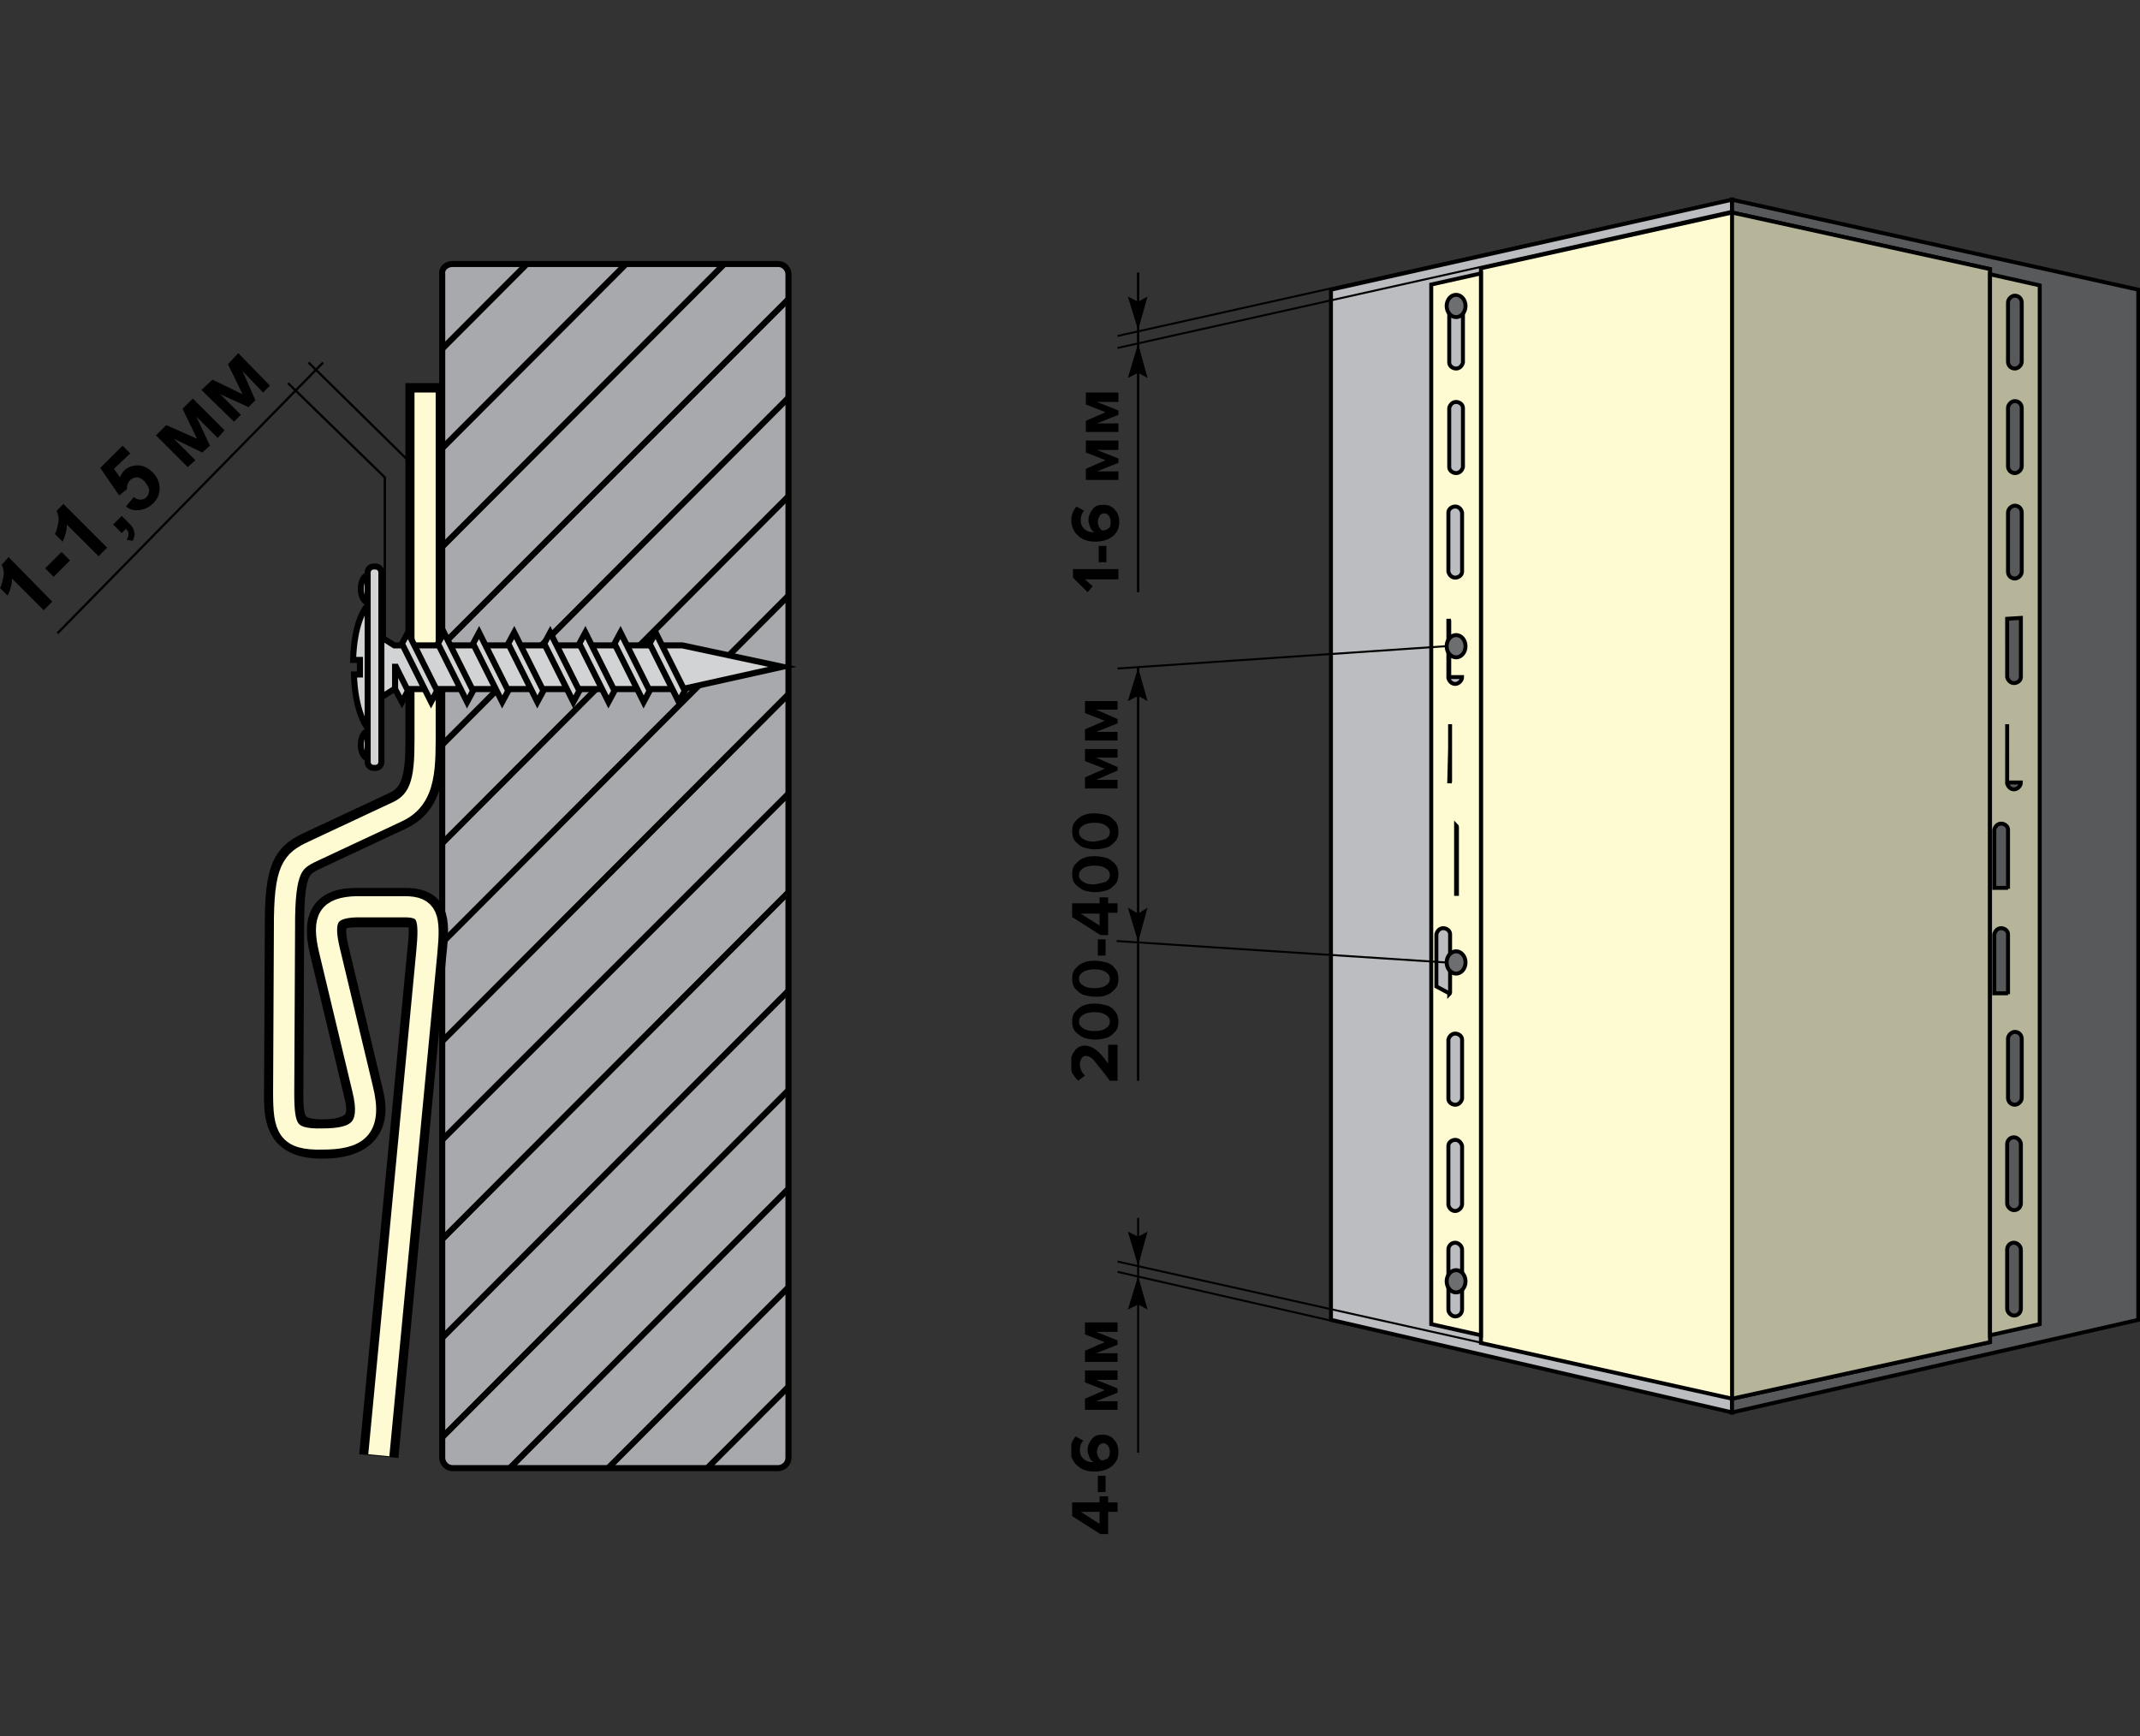 <!-- Generator: Adobe Illustrator 21.0.2, SVG Export Plug-In  -->
<svg version="1.1"
	 xmlns="http://www.w3.org/2000/svg" xmlns:xlink="http://www.w3.org/1999/xlink" xmlns:a="http://ns.adobe.com/AdobeSVGViewerExtensions/3.0/"
	 x="0px" y="0px" width="249.7px" height="202.6px" viewBox="0 0 249.7 202.6" style="enable-background:new 0 0 249.7 202.6;"
	 xml:space="preserve">
<rect x="0" y="0" width="249.7" height="202.6" fill="#333333" stroke="none"/>
<style type="text/css">
	.st0{fill:#BBBDC0;}
	.st1{clip-path:url(#SVGID_2_);fill:none;stroke:#000000;stroke-width:0.461;stroke-miterlimit:22.926;}
	.st2{fill:#58595B;}
	.st3{clip-path:url(#SVGID_4_);fill:none;stroke:#000000;stroke-width:0.461;stroke-miterlimit:22.926;}
	.st4{fill:#917549;}
	.st5{fill:none;stroke:#000000;stroke-width:0.461;stroke-linecap:round;stroke-linejoin:round;stroke-miterlimit:22.926;}
	.st6{fill:#D8AD75;}
	.st7{clip-path:url(#SVGID_6_);fill-rule:evenodd;clip-rule:evenodd;fill:#58595B;}
	.st8{clip-path:url(#SVGID_6_);fill-rule:evenodd;clip-rule:evenodd;fill:#FEFAD1;}
	.st9{clip-path:url(#SVGID_6_);fill:none;stroke:#000000;stroke-width:0.461;stroke-miterlimit:22.926;}
	.st10{clip-path:url(#SVGID_6_);fill-rule:evenodd;clip-rule:evenodd;fill:#B6B59A;}
	.st11{clip-path:url(#SVGID_6_);fill-rule:evenodd;clip-rule:evenodd;fill:#6D6E70;}
	.st12{clip-path:url(#SVGID_6_);fill:none;stroke:#000000;stroke-width:0.23;stroke-miterlimit:22.926;}
	.st13{clip-path:url(#SVGID_6_);fill:none;stroke:#000000;stroke-width:0.282;stroke-miterlimit:22.926;}
	.st14{clip-path:url(#SVGID_6_);fill:none;stroke:#000000;stroke-width:0.275;stroke-miterlimit:22.926;}
	.st15{clip-path:url(#SVGID_6_);fill-rule:evenodd;clip-rule:evenodd;}
	.st16{clip-path:url(#SVGID_6_);}
	.st17{clip-path:url(#SVGID_8_);fill-rule:evenodd;clip-rule:evenodd;fill:#A7A9AC;}
	.st18{clip-path:url(#SVGID_10_);fill:none;stroke:#000000;stroke-width:0.706;stroke-miterlimit:22.926;}
	.st19{clip-path:url(#SVGID_12_);fill:none;stroke:#000000;stroke-width:0.706;stroke-miterlimit:22.926;}
	.st20{clip-path:url(#SVGID_12_);fill:none;stroke:#000000;stroke-width:4.589;stroke-linejoin:round;stroke-miterlimit:22.926;}
	.st21{clip-path:url(#SVGID_12_);fill:none;stroke:#FEFAD1;stroke-width:2.471;stroke-linejoin:round;stroke-miterlimit:22.926;}
	.st22{clip-path:url(#SVGID_12_);fill:none;stroke:#000000;stroke-width:0.269;stroke-miterlimit:22.926;}
	.st23{clip-path:url(#SVGID_12_);}
	.st24{clip-path:url(#SVGID_12_);fill-rule:evenodd;clip-rule:evenodd;fill:#D1D3D4;}
	.st25{clip-path:url(#SVGID_14_);fill:none;stroke:#000000;stroke-width:0.461;stroke-miterlimit:22.926;}
	.st26{clip-path:url(#SVGID_16_);fill:none;stroke:#000000;stroke-width:0.461;stroke-miterlimit:22.926;}
	.st27{clip-path:url(#SVGID_18_);fill-rule:evenodd;clip-rule:evenodd;fill:#58595B;}
	.st28{clip-path:url(#SVGID_18_);fill-rule:evenodd;clip-rule:evenodd;fill:#FEFAD1;}
	.st29{clip-path:url(#SVGID_18_);fill:none;stroke:#000000;stroke-width:0.461;stroke-miterlimit:22.926;}
	.st30{clip-path:url(#SVGID_18_);fill-rule:evenodd;clip-rule:evenodd;fill:#B6B59A;}
	.st31{clip-path:url(#SVGID_18_);fill-rule:evenodd;clip-rule:evenodd;fill:#6D6E70;}
	.st32{clip-path:url(#SVGID_18_);fill:none;stroke:#000000;stroke-width:0.23;stroke-miterlimit:22.926;}
	.st33{clip-path:url(#SVGID_18_);fill:none;stroke:#000000;stroke-width:0.282;stroke-miterlimit:22.926;}
	.st34{clip-path:url(#SVGID_18_);fill:none;stroke:#000000;stroke-width:0.275;stroke-miterlimit:22.926;}
	.st35{clip-path:url(#SVGID_18_);fill-rule:evenodd;clip-rule:evenodd;}
	.st36{clip-path:url(#SVGID_18_);}
	.st37{clip-path:url(#SVGID_20_);fill-rule:evenodd;clip-rule:evenodd;fill:#A7A9AC;}
	.st38{clip-path:url(#SVGID_22_);fill:none;stroke:#000000;stroke-width:0.706;stroke-miterlimit:22.926;}
	.st39{clip-path:url(#SVGID_24_);fill:none;stroke:#000000;stroke-width:0.706;stroke-miterlimit:22.926;}
	.st40{clip-path:url(#SVGID_24_);fill:none;stroke:#000000;stroke-width:4.589;stroke-linejoin:round;stroke-miterlimit:22.926;}
	.st41{clip-path:url(#SVGID_24_);fill:none;stroke:#FEFAD1;stroke-width:2.471;stroke-linejoin:round;stroke-miterlimit:22.926;}
	.st42{clip-path:url(#SVGID_24_);fill:none;stroke:#000000;stroke-width:0.269;stroke-miterlimit:22.926;}
	.st43{clip-path:url(#SVGID_24_);}
	.st44{clip-path:url(#SVGID_24_);fill-rule:evenodd;clip-rule:evenodd;fill:#D1D3D4;}
</style>
<defs>
</defs>
<polygon class="st0" points="155.3,33.8 155.3,71.2 155.3,116.6 155.3,154 202.1,164.8 202.1,116.6 202.1,71.2 202.1,23.3 "/>
<g>
	<defs>
		<rect id="SVGID_1_" x="125" y="23" width="124.7" height="156"/>
	</defs>
	<clipPath id="SVGID_2_">
		<use xlink:href="#SVGID_1_"  style="overflow:visible;"/>
	</clipPath>
	<polygon class="st1" points="155.3,71.2 155.3,116.6 155.3,154 202.1,164.8 202.1,116.6 202.1,71.2 202.1,23.3 155.3,33.8 	"/>
</g>
<polygon class="st2" points="202.1,71.2 202.1,116.6 202.1,164.8 249.5,154 249.5,116.6 249.5,71.2 249.5,33.8 202.1,23.3 "/>
<g>
	<defs>
		<rect id="SVGID_3_" x="125" y="23" width="124.7" height="156"/>
	</defs>
	<clipPath id="SVGID_4_">
		<use xlink:href="#SVGID_3_"  style="overflow:visible;"/>
	</clipPath>
	<polygon class="st3" points="202.1,71.2 202.1,116.6 202.1,164.8 249.5,154 249.5,116.6 249.5,71.2 249.5,33.8 202.1,23.3 	"/>
</g>
<polygon class="st4" points="196.2,69.2 202.1,69.2 202.1,159.8 196.2,161.1 "/>
<polygon class="st5" points="202.1,69.2 202.1,159.8 196.2,161.1 196.2,69.2 "/>
<polygon class="st6" points="190.3,160 190.3,69.2 196.2,69.2 196.2,161.1 "/>
<polygon class="st5" points="190.3,69.2 190.3,160 196.2,161.1 196.2,69.2 "/>
<polygon class="st6" points="202.1,159.8 202.1,69.2 208,69.2 208,161.1 "/>
<polygon class="st5" points="202.1,69.2 202.1,159.8 208,161.1 208,69.2 "/>
<polygon class="st4" points="208,69.2 213.8,69.2 213.8,160 208,161.1 "/>
<polygon class="st5" points="213.8,69.2 213.8,160 208,161.1 208,69.2 "/>
<g>
	<defs>
		<rect id="SVGID_5_" x="125" y="23" width="124.7" height="156"/>
	</defs>
	<clipPath id="SVGID_6_">
		<use xlink:href="#SVGID_5_"  style="overflow:visible;"/>
	</clipPath>
	<path class="st7" d="M211.3,134.3c0.4,0,0.7,0.4,0.7,0.9c0,0.5-0.4,0.9-0.8,0.9c-0.4,0-0.7-0.4-0.7-0.9
		C210.5,134.7,210.9,134.3,211.3,134.3"/>
	<path class="st7" d="M193,134.4c0.4,0,0.7,0.4,0.8,0.9c0,0.5-0.3,0.9-0.7,0.9c-0.4,0-0.7-0.4-0.8-0.9
		C192.3,134.9,192.6,134.5,193,134.4"/>
	<polygon class="st8" points="172.8,66.9 172.8,121.1 172.8,156.7 202.1,163.2 232.2,156.6 232.2,121.1 232.2,66.9 232.2,31.4 
		202.1,24.8 172.8,31.3 	"/>
	<polygon class="st9" points="172.8,66.9 172.8,121.1 172.8,156.7 202.1,163.2 232.2,156.6 232.2,121.1 232.2,66.9 232.2,31.4 
		202.1,24.8 172.8,31.3 	"/>
	<polygon class="st10" points="202.1,163.2 232.2,156.6 232.2,121.1 232.2,66.9 232.2,31.4 202.1,24.8 202.1,66.9 202.1,121.1 	"/>
	<polygon class="st9" points="202.1,163.2 232.2,156.6 232.2,121.1 232.2,66.9 232.2,31.4 202.1,24.8 202.1,66.9 202.1,121.1 	"/>
	<path class="st8" d="M169.1,42.3c0,0.4,0.4,0.7,0.8,0.7h0c0.4,0,0.7-0.3,0.8-0.7l0,0v0v0v0v-4.3v-2.7c0-0.4-0.3-0.8-0.8-0.8h0
		c-0.4,0-0.8,0.4-0.8,0.8v3L169.1,42.3L169.1,42.3L169.1,42.3L169.1,42.3L169.1,42.3z M170.6,140.5L170.6,140.5L170.6,140.5
		L170.6,140.5c0,0.4-0.4,0.8-0.8,0.8h0c-0.4,0-0.7-0.3-0.8-0.7l0,0v0v0v0v-2.9v-4v0v0v0l0,0c0-0.4,0.4-0.7,0.8-0.7h0
		c0.4,0,0.7,0.3,0.8,0.7l0,0v0v0v0v4.3V140.5L170.6,140.5z M170.6,150.2v2.6c0,0.4-0.3,0.8-0.8,0.8h0c-0.4,0-0.8-0.4-0.8-0.8v-2.9
		v-0.1v-4c0-0.4,0.3-0.8,0.8-0.8h0c0.4,0,0.8,0.4,0.8,0.8V150.2L170.6,150.2z M169.9,104.3L169.9,104.3L169.9,104.3L169.9,104.3
		L169.9,104.3L169.9,104.3L169.9,104.3l0.1,0l0,0l0,0l0,0l0,0l0,0l0,0l0,0l0,0l0,0l0,0l0,0l0,0l0,0l0,0l0,0l0,0l0,0l0,0l0,0l0,0l0,0
		l0,0l0,0h0l0,0l0,0l0,0l0,0l0,0l0,0l0,0l0,0l0,0l0,0l0,0l0,0l0,0l0,0l0,0l0,0l0,0h0l0,0l0,0l0,0l0,0h0l0,0l0,0l0,0l0,0l0,0l0,0h0
		l0,0l0,0h0l0,0h0l0,0l0,0l0,0l0,0v0v0v0V101v-4.3v0v0v0v0v0v0l0,0v0c0-0.1,0-0.1,0-0.2c0-0.1,0-0.1-0.1-0.2l0,0l0,0l0,0l0,0l0,0
		l0,0v0l0,0v0l0,0l0,0l0,0l0,0l0,0v0l0,0l0,0l0,0v0l0,0l0,0v0l0,0v0l0,0l0,0v0l0,0l0,0v0l0,0l0,0l0,0l0,0l0,0l0,0l0,0v0h0l0,0v0h0v0
		h0h0h0v0h0v0l0,0h0v0l0,0l0,0l0,0l0,0l0,0l0,0v0l0,0l0,0l0,0v0l0,0l0,0v0l0,0v0l0,0l0,0l0,0l0,0v0l0,0l0,0l0,0l0,0l0,0l0,0l0,0v0
		l0,0l0,0l0,0l0,0l0,0l0,0l0,0l0,0l0,0l0,0l0,0l0,0l0,0l0,0v0l0,0l0,0l0,0l0,0l0,0l0,0l0,0l0,0l0,0v0l0,0v0l0,0l0,0l0,0l0,0l0,0l0,0
		v0l0,0l0,0l0,0v0l0,0v0l0,0v0l0,0v0v0v0v0v4v2.8v0v0v0l0,0l0,0l0,0l0,0l0,0l0,0v0l0,0l0,0l0,0l0,0l0,0l0,0l0,0v0l0,0l0,0l0,0v0l0,0
		l0,0l0,0l0,0l0,0l0,0l0,0l0,0l0,0l0,0l0,0l0,0l0,0l0,0l0,0l0,0v0l0,0v0l0,0l0,0l0,0l0,0l0,0l0,0l0,0l0,0l0,0l0,0l0,0l0,0l0,0l0,0
		l0,0l0,0l0,0l0,0l0,0l0,0l0,0l0,0l0,0l0,0L169.9,104.3L169.9,104.3L169.9,104.3L169.9,104.3L169.9,104.3L169.9,104.3z M169.1,91.3
		L169.1,91.3L169.1,91.3L169.1,91.3L169.1,91.3L169.1,91.3l0,0.1l0,0l0,0l0,0l0,0l0,0l0,0l0,0l0,0v0l0,0l0,0l0,0l0,0l0,0l0,0v0l0,0
		l0,0v0l0,0l0,0l0,0l0,0l0,0l0,0l0,0l0,0l0,0l0,0v0l0,0l0,0l0,0v0l0,0v0l0,0l0,0l0,0l0,0l0,0l0,0l0,0l0,0l0,0l0,0l0,0l0,0l0,0v0l0,0
		l0,0v0l0,0v0l0,0l0,0v0l0,0l0,0l0,0l0,0l0,0l0,0h0v0h0h0h0v0h0l0,0l0,0l0,0l0,0l0,0v0l0,0l0,0v0l0,0v0l0,0v0l0,0v0l0,0l0,0l0,0l0,0
		v0l0,0l0,0l0,0l0,0v0l0,0l0,0l0,0l0,0l0,0v0l0,0v0l0,0v0l0,0l0,0l0,0l0,0l0,0v0l0,0v0c0-0.1,0.1-0.1,0.1-0.2c0-0.1,0-0.1,0-0.2v0
		l0,0v0v0v0v0v0v0V87v-2.5v0v0v0l0,0l0,0l0,0l0,0h0l0,0h0l0,0l0,0h0l0,0l0,0l0,0l0,0l0,0l0,0h0l0,0l0,0l0,0l0,0h0l0,0l0,0l0,0l0,0
		l0,0l0,0l0,0l0,0l0,0l0,0l0,0l0,0l0,0l0,0l0,0l0,0l0,0h0l0,0l0,0l0,0l0,0l0,0l0,0l0,0l0,0l0,0l0,0l0,0l0,0l0,0l0,0l0,0l0,0l0,0l0,0
		l0,0l0,0l0,0l0,0l0,0l0,0l0,0h0l0,0l0,0h0h0h0l0,0l0,0h0l0,0l0,0l0,0l0,0l0,0l0,0l0,0l0,0l0,0l0,0l0,0l0,0l0,0v0l0,0v0l0,0l0,0l0,0
		l0,0l0,0l0,0l0,0l0,0l0,0l0,0l0,0l0,0l0,0l0,0l0,0l0,0l0,0l0,0l0,0l0,0v0l0,0l0,0v0l0,0v0l0,0l0,0l0,0l0,0l0,0l0,0l0,0v0l0,0l0,0
		l0,0l0,0l0,0l0,0l0,0l0,0v0l0,0l0,0l0,0l0,0l0,0l0,0l0,0v0v0v0v2.8L169.1,91.3L169.1,91.3L169.1,91.3L169.1,91.3L169.1,91.3
		L169.1,91.3z M169.1,115.9L169.1,115.9L169.1,115.9L169.1,115.9L169.1,115.9L169.1,115.9l0,0.1l0,0l0,0l0,0l0,0l0,0l0,0l0,0l0,0
		l0,0l0,0l0,0l0,0l0,0l0,0l0,0l0,0l0,0l0,0l0,0l0,0l0,0l0,0l0,0l0,0l0,0l0,0l0,0v0l0,0l0,0l0,0l0,0v0l0,0l0,0l0,0l0,0l0,0l0,0l0,0
		l0,0l0,0l0,0v0l0,0l0,0l0,0l0,0l0,0v0l0,0l0,0l0,0l0,0v0l0,0l0,0l0,0l0,0v0h0v0h0h0h0v0h0v0l0,0l0,0l0,0l0,0v0l0,0l0,0l0,0l0,0l0,0
		l0,0l0,0v0l0,0v0l0,0l0,0v0l0,0l0,0l0,0l0,0l0,0l0,0l0,0v0l0,0v0l0,0v0l0,0v0l0,0l0,0l0,0l0,0v0l0,0l0,0l0,0v0l0,0
		c0,0,0.1-0.1,0.1-0.2l0,0l0,0l0,0h0l0,0l0-0.1l0,0l0,0l0,0v0v0v0V115v-1.7v-0.1v-3.5V109v0v0v0v0v0v0v0l0,0v0v0v0
		c0-0.4-0.4-0.7-0.8-0.7h0c-0.4,0-0.7,0.3-0.8,0.7l0,0v0v0v0v0v0.7v3.3v0.1v2L169.1,115.9L169.1,115.9L169.1,115.9L169.1,115.9
		L169.1,115.9z M169.1,54.5c0,0.4,0.4,0.7,0.8,0.7h0c0.4,0,0.7-0.3,0.8-0.7l0,0v0v0v0v-4.3v-2.6v0v0v0l0,0c0-0.4-0.4-0.7-0.8-0.7h0
		c-0.4,0-0.7,0.3-0.8,0.7l0,0v0v0v0v2.9L169.1,54.5L169.1,54.5L169.1,54.5L169.1,54.5L169.1,54.5z M170.6,127.2L170.6,127.2v-1.7
		v-3.6v-0.6v0l0,0c0-0.4-0.4-0.7-0.8-0.7h0c-0.4,0-0.7,0.3-0.8,0.7l0,0v0v0v0v0.6v3.3v2v1v0v0v0l0,0c0,0.4,0.4,0.7,0.8,0.7h0
		c0.4,0,0.7-0.3,0.8-0.7l0,0v0v0v0V127.2z M167,149.5v5l5.8,1.3v-5.2v-12.3v-11.1v-1.3V115v-1.3v-12.3V80.7V68.4v-2.3v-5.3V49.7
		v-5.6v-6.6v-5.6l-5.8,1.3v5.4v6.8v5.4v10v5.3v2.3v12.3v19.7v12.3v2.4v9.8v2.4v10V149.5z M170.6,79L170.6,79L170.6,79L170.6,79
		L170.6,79L170.6,79L170.6,79L170.6,79c0,0.4-0.4,0.8-0.8,0.8h0c-0.4,0-0.7-0.3-0.8-0.7l0,0v0v0v0v0v-0.7V75V75v-2v-0.8v0v0v0l0,0
		l0,0l0,0l0,0l0,0l0,0l0,0l0,0l0,0l0,0l0,0v0l0,0l0,0l0,0l0,0l0,0l0,0l0,0l0,0v0l0,0l0,0l0,0l0,0l0,0v0l0,0l0,0l0,0l0,0l0,0l0,0v0
		l0,0l0,0l0,0l0,0l0,0l0,0l0,0l0,0v0l0,0l0,0l0,0l0,0l0,0l0,0v0l0,0l0,0l0,0l0,0v0l0,0l0,0l0,0l0,0l0,0l0,0v0l0,0l0,0l0,0l0,0l0,0v0
		l0,0l0,0l0,0h0h0h0l0,0l0,0l0,0v0l0,0l0,0l0,0l0,0v0l0,0l0,0v0l0,0v0l0,0v0l0,0v0l0,0l0,0l0,0l0,0v0l0,0l0,0l0,0v0l0,0v0l0,0l0,0v0
		l0,0v0l0,0l0,0v0l0,0l0,0l0,0v0l0,0l0,0l0,0l0,0l0,0c0,0,0.1,0.1,0.1,0.2l0,0l0,0l0,0h0l0,0l0,0.1l0,0l0,0l0,0v0v0v0V73v1.7v0.1
		v3.5V79L170.6,79L170.6,79L170.6,79L170.6,79z M170.6,66.1v0.6v0l0,0c0,0.4-0.4,0.7-0.8,0.7h0c-0.4,0-0.7-0.3-0.8-0.7l0,0v0v0v0
		v-0.6v-3.3v-2v-1v0v0v0l0,0c0-0.4,0.4-0.7,0.8-0.7h0c0.4,0,0.7,0.3,0.8,0.7l0,0v0v0v0v1v1.7V66.1z"/>
	<path class="st9" d="M169.1,42.3c0,0.4,0.4,0.7,0.8,0.7h0c0.4,0,0.7-0.3,0.8-0.7l0,0v0v0v0v-4.3v-2.7c0-0.4-0.3-0.8-0.8-0.8h0
		c-0.4,0-0.8,0.4-0.8,0.8v3L169.1,42.3L169.1,42.3L169.1,42.3L169.1,42.3L169.1,42.3z M170.6,140.5L170.6,140.5L170.6,140.5
		L170.6,140.5c0,0.4-0.4,0.8-0.8,0.8h0c-0.4,0-0.7-0.3-0.8-0.7l0,0v0v0v0v-2.9v-4v0v0v0l0,0c0-0.4,0.4-0.7,0.8-0.7h0
		c0.4,0,0.7,0.3,0.8,0.7l0,0v0v0v0v4.3V140.5L170.6,140.5z M170.6,150.2v2.6c0,0.4-0.3,0.8-0.8,0.8h0c-0.4,0-0.8-0.4-0.8-0.8v-2.9
		v-0.1v-4c0-0.4,0.3-0.8,0.8-0.8h0c0.4,0,0.8,0.4,0.8,0.8V150.2L170.6,150.2z M169.9,104.3L169.9,104.3L169.9,104.3L169.9,104.3
		L169.9,104.3L169.9,104.3L169.9,104.3l0.1,0l0,0l0,0l0,0l0,0l0,0l0,0l0,0l0,0l0,0l0,0l0,0l0,0l0,0l0,0l0,0l0,0l0,0l0,0l0,0l0,0l0,0
		l0,0l0,0l0,0h0l0,0l0,0l0,0l0,0l0,0l0,0l0,0l0,0l0,0l0,0l0,0l0,0l0,0l0,0l0,0l0,0h0l0,0l0,0l0,0l0,0h0l0,0l0,0l0,0l0,0l0,0l0,0h0
		l0,0l0,0h0l0,0h0l0,0l0,0l0,0l0,0v0v0v0V101v-4.3v0v0v0v0v0v0l0,0v0c0-0.1,0-0.1,0-0.2c0-0.1,0-0.1-0.1-0.2l0,0l0,0l0,0l0,0l0,0
		l0,0v0l0,0v0l0,0l0,0l0,0l0,0l0,0v0l0,0l0,0l0,0v0l0,0l0,0v0l0,0v0l0,0l0,0v0l0,0l0,0v0l0,0l0,0l0,0l0,0l0,0l0,0l0,0v0h0l0,0v0h0v0
		h0h0h0v0h0v0l0,0h0v0l0,0l0,0l0,0l0,0l0,0l0,0v0l0,0l0,0l0,0v0l0,0l0,0v0l0,0v0l0,0l0,0l0,0l0,0v0l0,0l0,0l0,0l0,0l0,0l0,0l0,0v0
		l0,0l0,0l0,0l0,0l0,0l0,0l0,0l0,0l0,0l0,0l0,0l0,0l0,0l0,0v0l0,0l0,0l0,0l0,0l0,0l0,0l0,0l0,0l0,0v0l0,0v0l0,0l0,0l0,0l0,0l0,0l0,0
		v0l0,0l0,0l0,0v0l0,0v0l0,0v0l0,0v0v0v0v0v4v2.8v0v0v0l0,0l0,0l0,0l0,0l0,0l0,0v0l0,0l0,0l0,0l0,0l0,0l0,0l0,0v0l0,0l0,0l0,0v0l0,0
		l0,0l0,0l0,0l0,0l0,0l0,0l0,0l0,0l0,0l0,0l0,0l0,0l0,0l0,0l0,0v0l0,0v0l0,0l0,0l0,0l0,0l0,0l0,0l0,0l0,0l0,0l0,0l0,0l0,0l0,0l0,0
		l0,0l0,0l0,0l0,0l0,0l0,0l0,0l0,0l0,0l0,0L169.9,104.3L169.9,104.3L169.9,104.3L169.9,104.3L169.9,104.3L169.9,104.3z M169.1,91.3
		L169.1,91.3L169.1,91.3L169.1,91.3L169.1,91.3L169.1,91.3l0,0.1l0,0l0,0l0,0l0,0l0,0l0,0l0,0l0,0v0l0,0l0,0l0,0l0,0l0,0l0,0v0l0,0
		l0,0v0l0,0l0,0l0,0l0,0l0,0l0,0l0,0l0,0l0,0l0,0v0l0,0l0,0l0,0v0l0,0v0l0,0l0,0l0,0l0,0l0,0l0,0l0,0l0,0l0,0l0,0v0l0,0l0,0l0,0v0
		l0,0l0,0v0l0,0v0l0,0l0,0v0l0,0l0,0l0,0l0,0l0,0l0,0h0v0h0h0h0v0h0l0,0l0,0l0,0l0,0l0,0v0l0,0l0,0v0l0,0v0l0,0v0l0,0v0l0,0l0,0l0,0
		l0,0v0l0,0l0,0l0,0l0,0v0l0,0l0,0l0,0l0,0l0,0l0,0v0l0,0v0l0,0l0,0l0,0l0,0l0,0v0l0,0v0c0-0.1,0.1-0.1,0.1-0.2c0-0.1,0-0.1,0-0.2v0
		l0,0v0v0v0v0v0v0V87v-2.5v0v0v0l0,0l0,0l0,0l0,0h0l0,0h0l0,0l0,0h0l0,0l0,0l0,0l0,0l0,0l0,0h0l0,0l0,0l0,0l0,0h0l0,0l0,0l0,0l0,0
		l0,0l0,0l0,0l0,0l0,0l0,0l0,0l0,0l0,0l0,0l0,0l0,0h0l0,0l0,0l0,0l0,0l0,0l0,0l0,0l0,0l0,0l0,0l0,0l0,0l0,0l0,0l0,0l0,0l0,0l0,0l0,0
		l0,0l0,0l0,0l0,0l0,0l0,0l0,0h0l0,0l0,0h0h0h0l0,0l0,0h0l0,0l0,0l0,0l0,0l0,0l0,0l0,0l0,0l0,0l0,0l0,0l0,0l0,0v0l0,0v0l0,0l0,0l0,0
		l0,0l0,0l0,0l0,0l0,0l0,0l0,0l0,0l0,0l0,0l0,0l0,0l0,0l0,0l0,0l0,0l0,0v0l0,0l0,0v0l0,0v0l0,0l0,0l0,0l0,0l0,0l0,0l0,0v0l0,0l0,0
		l0,0l0,0l0,0l0,0l0,0l0,0v0l0,0l0,0l0,0l0,0l0,0l0,0l0,0v0v0v0v2.8L169.1,91.3L169.1,91.3L169.1,91.3L169.1,91.3L169.1,91.3
		L169.1,91.3z M169.1,115.9L169.1,115.9L169.1,115.9L169.1,115.9L169.1,115.9L169.1,115.9l0,0.1l0,0l0,0l0,0l0,0l0,0l0,0l0,0l0,0
		l0,0l0,0l0,0l0,0l0,0l0,0l0,0l0,0l0,0l0,0l0,0l0,0l0,0l0,0l0,0l0,0l0,0l0,0l0,0v0l0,0l0,0l0,0l0,0v0l0,0l0,0l0,0l0,0l0,0l0,0l0,0
		l0,0l0,0l0,0v0l0,0l0,0l0,0l0,0l0,0v0l0,0l0,0l0,0l0,0v0l0,0l0,0l0,0l0,0v0h0v0h0h0h0v0h0v0l0,0l0,0l0,0l0,0v0l0,0l0,0l0,0l0,0l0,0
		l0,0l0,0v0l0,0v0l0,0l0,0v0l0,0l0,0l0,0l0,0l0,0l0,0l0,0v0l0,0v0l0,0v0l0,0v0l0,0l0,0l0,0l0,0v0l0,0l0,0l0,0v0l0,0
		c0,0,0.1-0.1,0.1-0.2l0,0l0,0l0,0h0l0,0l0-0.1l0,0l0,0l0,0v0v0v0V115v-1.7v-0.1v-3.5V109v0v0v0v0v0v0v0l0,0v0v0v0
		c0-0.4-0.4-0.7-0.8-0.7h0c-0.4,0-0.7,0.3-0.8,0.7l0,0v0v0v0v0v0.7v3.3v0.1v2L169.1,115.9L169.1,115.9L169.1,115.9L169.1,115.9
		L169.1,115.9z M169.1,54.5c0,0.4,0.4,0.7,0.8,0.7h0c0.4,0,0.7-0.3,0.8-0.7l0,0v0v0v0v-4.3v-2.6v0v0v0l0,0c0-0.4-0.4-0.7-0.8-0.7h0
		c-0.4,0-0.7,0.3-0.8,0.7l0,0v0v0v0v2.9L169.1,54.5L169.1,54.5L169.1,54.5L169.1,54.5L169.1,54.5z M170.6,127.2L170.6,127.2v-1.7
		v-3.6v-0.6v0l0,0c0-0.4-0.4-0.7-0.8-0.7h0c-0.4,0-0.7,0.3-0.8,0.7l0,0v0v0v0v0.6v3.3v2v1v0v0v0l0,0c0,0.4,0.4,0.7,0.8,0.7h0
		c0.4,0,0.7-0.3,0.8-0.7l0,0v0v0v0V127.2z M167,149.5v5l5.8,1.3v-5.2v-12.3v-11.1v-1.3V115v-1.3v-12.3V80.7V68.4v-2.3v-5.3V49.7
		v-5.6v-6.6v-5.6l-5.8,1.3v5.4v6.8v5.4v10v5.3v2.3v12.3v19.7v12.3v2.4v9.8v2.4v10V149.5z M170.6,79L170.6,79L170.6,79L170.6,79
		L170.6,79L170.6,79L170.6,79L170.6,79c0,0.4-0.4,0.8-0.8,0.8h0c-0.4,0-0.7-0.3-0.8-0.7l0,0v0v0v0v0v-0.7V75V75v-2v-0.8v0v0v0l0,0
		l0,0l0,0l0,0l0,0l0,0l0,0l0,0l0,0l0,0l0,0v0l0,0l0,0l0,0l0,0l0,0l0,0l0,0l0,0v0l0,0l0,0l0,0l0,0l0,0v0l0,0l0,0l0,0l0,0l0,0l0,0v0
		l0,0l0,0l0,0l0,0l0,0l0,0l0,0l0,0v0l0,0l0,0l0,0l0,0l0,0l0,0v0l0,0l0,0l0,0l0,0v0l0,0l0,0l0,0l0,0l0,0l0,0v0l0,0l0,0l0,0l0,0l0,0v0
		l0,0l0,0l0,0h0h0h0l0,0l0,0l0,0v0l0,0l0,0l0,0l0,0v0l0,0l0,0v0l0,0v0l0,0v0l0,0v0l0,0l0,0l0,0l0,0v0l0,0l0,0l0,0v0l0,0v0l0,0l0,0v0
		l0,0v0l0,0l0,0v0l0,0l0,0l0,0l0,0l0,0l0,0l0,0l0,0c0,0.1,0.1,0.1,0.1,0.2l0,0l0,0l0,0h0l0,0l0,0.1l0,0l0,0l0,0v0v0v0V73v1.7v0.1
		v3.5V79L170.6,79L170.6,79L170.6,79L170.6,79z M170.6,66.1v0.6v0l0,0c0,0.4-0.4,0.7-0.8,0.7h0c-0.4,0-0.7-0.3-0.8-0.7l0,0v0v0v0
		v-0.6v-3.3v-2v-1v0v0v0l0,0c0-0.4,0.4-0.7,0.8-0.7h0c0.4,0,0.7,0.3,0.8,0.7l0,0v0v0v0v1v1.7V66.1z"/>
	<path class="st10" d="M234.3,42.2c0,0.4,0.3,0.8,0.8,0.8c0.4,0,0.8-0.4,0.8-0.8v-3.9v-3c0-0.4-0.3-0.8-0.8-0.8
		c-0.4,0-0.8,0.4-0.8,0.8V38V42.2z M235.8,140.4c0,0.4-0.3,0.8-0.8,0.8c-0.4,0-0.8-0.4-0.8-0.8v-2.7v-0.1v-4.1
		c0-0.4,0.3-0.8,0.8-0.8c0.4,0,0.8,0.4,0.8,0.8v3.8v0.1V140.4z M235.8,149.7v3c0,0.4-0.3,0.8-0.8,0.8c-0.4,0-0.8-0.4-0.8-0.8V150v0
		v-4.2c0-0.4,0.3-0.8,0.8-0.8c0.4,0,0.8,0.4,0.8,0.8V149.7L235.8,149.7z M234.3,103.6L234.3,103.6L234.3,103.6L234.3,103.6
		L234.3,103.6L234.3,103.6l0,0.1l0,0l0,0l0,0l0,0l0,0l0,0l0,0l0,0l0,0l0,0l0,0l0,0l0,0l0,0h0l0,0l0,0l0,0l0,0l0,0l0,0l0,0l0,0l0,0
		l0,0l0,0v0l0,0l0,0l0,0l0,0l0,0l0,0l0,0l0,0l0,0l0,0l0,0l0,0l0,0l0,0l0,0l0,0l0,0h0l0,0v0l0,0l0,0l0,0l0,0v0l0,0l0,0l0,0l0,0l0,0
		l0,0l0,0l0,0l0,0l0,0h0l0,0v0l0,0l0,0v0h0h0h0h0v0l0,0l0,0v0l0,0l0,0v0l0,0l0,0l0,0l0,0l0,0l0,0l0,0l0,0l0,0v0l0,0l0,0l0,0v0l0,0
		l0,0v0l0,0l0,0v0l0,0v0l0,0l0,0v0l0,0l0,0v0l0,0l0,0l0,0l0,0l0,0l0,0v0l0,0l0,0l0,0l0,0l0,0l0,0l0,0v0l0,0v0l0,0l0,0l0,0l0,0l0,0v0
		l0,0l0,0l0,0l0,0l0,0l0,0l0,0l0,0v0l0,0l0,0v0l0,0l0,0l0,0l0,0l0,0l0,0l0,0v0v0v0v-6.9v0v0v0l0,0c0-0.4-0.4-0.7-0.8-0.7
		c-0.4,0-0.7,0.3-0.8,0.7l0,0v0v0v0V103.6L234.3,103.6z M235.1,67.5L235.1,67.5c0.4,0,0.8-0.4,0.8-0.8V66v-3.2v0v-2.1v-0.9
		c0-0.4-0.3-0.8-0.8-0.8c-0.4,0-0.8,0.4-0.8,0.8v0.9v1.8v0V66v0.7C234.3,67.2,234.7,67.5,235.1,67.5 M234.3,54.4
		c0,0.4,0.3,0.8,0.8,0.8c0.4,0,0.8-0.4,0.8-0.8v-3.8v-0.1v-2.9c0-0.4-0.3-0.8-0.8-0.8c-0.4,0-0.8,0.4-0.8,0.8v2.7v0.1V54.4z
		 M238,149.3v5.2l-5.8,1.3v-5.3v-12.2v-12.3V115v-1.4v-33V68.4V66v-5.3V49.9v-5.7v-6.6V32l5.8,1.3v5.5v6.8V51v9.7v2.5v0V66v2.3v12.2
		v14.6v12.2v2.3v2.8v2.5v4.6v2.3v2.8v0v12.3V149.3z M234.3,128.1c0,0.4,0.3,0.8,0.8,0.8c0.4,0,0.8-0.4,0.8-0.8v-0.9v-2.1v0v-3.2
		v-0.7c0-0.4-0.3-0.8-0.8-0.8c-0.4,0-0.8,0.4-0.8,0.8v0.7v3.5v0v1.8V128.1z M234.3,115.9L234.3,115.9L234.3,115.9L234.3,115.9
		L234.3,115.9L234.3,115.9L234.3,115.9L234.3,115.9L234.3,115.9l0,0.1v0l0,0l0,0v0l0,0v0l0,0l0,0l0,0l0,0v0l0,0l0,0l0,0v0l0,0l0,0
		l0,0l0,0l0,0l0,0v0l0,0v0l0,0l0,0v0l0,0l0,0l0,0l0,0l0,0v0l0,0l0,0l0,0v0l0,0l0,0l0,0l0,0l0,0l0,0l0,0l0,0l0,0l0,0l0,0l0,0l0,0l0,0
		l0,0v0l0,0l0,0v0l0,0l0,0l0,0l0,0l0,0l0,0l0,0l0,0l0,0l0,0l0,0l0,0h0h0h0h0l0,0l0,0l0,0l0,0l0,0l0,0l0,0l0,0l0,0l0,0l0,0l0,0l0,0
		l0,0l0,0l0,0l0,0l0,0l0,0l0,0l0,0l0,0l0,0l0,0l0,0l0,0l0,0l0,0l0,0l0,0l0,0l0,0l0,0l0,0l0,0l0,0l0,0l0,0l0,0l0,0l0,0v0l0,0l0,0l0,0
		l0,0l0,0l0,0l0,0l0,0l0,0l0,0l0,0l0,0v0l0,0l0,0v0l0,0l0,0l0,0l0,0v0l0,0l0,0v0v0v0V115v-2.1v-3.2V109v0v0v0v0l0,0
		c0-0.4-0.4-0.7-0.8-0.7c-0.4,0-0.7,0.3-0.8,0.7l0,0v0v0v0v0v0.8v3.5v1.8V115.9L234.3,115.9z M235.8,91.3L235.8,91.3L235.8,91.3
		L235.8,91.3c0,0.4-0.4,0.8-0.8,0.8c-0.4,0-0.7-0.3-0.8-0.7l0,0v0v0v0v-6.9v0v0l0,0v0l0,0l0,0l0,0l0,0l0,0l0,0l0,0l0,0l0,0l0,0l0,0
		l0,0l0,0l0,0l0,0l0,0l0,0h0l0,0l0,0l0,0l0,0l0,0l0,0l0,0l0,0v0l0,0v0l0,0l0,0l0,0l0,0l0,0v0l0,0v0l0,0l0,0l0,0l0,0l0,0l0,0l0,0l0,0
		l0,0l0,0h0l0,0l0,0h0l0,0l0,0l0,0h0l0,0v0l0,0l0,0l0,0l0,0l0,0l0,0l0,0l0,0h0l0,0h0l0,0v0l0,0l0,0v0h0v0h0h0v0h0v0l0,0l0,0v0l0,0
		l0,0l0,0l0,0l0,0l0,0l0,0l0,0l0,0l0,0l0,0l0,0v0l0,0v0l0,0l0,0l0,0l0,0l0,0v0l0,0v0l0,0l0,0v0l0,0l0,0l0,0v0l0,0v0l0,0l0,0l0,0l0,0
		l0,0l0,0l0,0l0,0l0,0l0,0l0,0l0,0v0l0,0l0,0l0,0l0,0l0,0l0,0l0,0v0l0,0l0,0l0,0l0,0l0,0l0,0l0,0l0,0v0l0,0l0,0l0,0l0,0l0,0l0,0l0,0
		v0v0v0V91.3L235.8,91.3z M235.8,72.1L235.8,72.1L235.8,72.1V73v2.1v3.2V79v0v0v0l0,0c0,0.4-0.4,0.7-0.8,0.7c-0.4,0-0.7-0.3-0.8-0.7
		l0,0v0v0v0v-0.7v-3.5V73v-0.8v0v0v0v0l0,0v0v0l0,0l0,0l0,0l0,0l0,0v0l0,0v0l0,0v0l0,0v0l0,0l0,0l0,0l0,0l0,0v0l0,0l0,0l0,0l0,0v0
		l0,0l0,0l0,0v0l0,0l0,0v0l0,0v0l0,0l0,0v0l0,0v0l0,0l0,0l0,0l0,0v0l0,0l0,0l0,0l0,0l0,0l0,0l0,0l0,0l0,0l0,0l0,0l0,0l0,0l0,0l0,0
		l0,0l0,0l0,0l0,0l0,0l0,0l0,0l0,0l0,0l0,0l0,0l0,0l0,0l0,0h0l0,0l0,0h0l0,0l0,0l0,0l0,0l0,0l0,0l0,0l0,0l0,0l0,0l0,0l0,0l0,0l0,0
		l0,0l0,0l0,0l0,0l0,0l0,0l0,0l0,0l0,0l0,0l0,0l0,0l0,0l0,0l0,0l0,0l0,0l0,0l0,0l0,0l0,0l0,0l0,0l0,0l0,0l0,0l0,0v0l0,0l0,0l0,0l0,0
		l0,0l0,0l0,0l0,0l0,0l0,0l0,0l0,0v0l0,0l0,0v0l0,0L235.8,72.1L235.8,72.1L235.8,72.1L235.8,72.1L235.8,72.1L235.8,72.1L235.8,72.1
		L235.8,72.1z"/>
	<path class="st9" d="M234.3,42.2c0,0.4,0.3,0.8,0.8,0.8c0.4,0,0.8-0.4,0.8-0.8v-3.9v-3c0-0.4-0.3-0.8-0.8-0.8
		c-0.4,0-0.8,0.4-0.8,0.8V38V42.2z M235.8,140.4c0,0.4-0.3,0.8-0.8,0.8c-0.4,0-0.8-0.4-0.8-0.8v-2.7v-0.1v-4.1
		c0-0.4,0.3-0.8,0.8-0.8c0.4,0,0.8,0.4,0.8,0.8v3.8v0.1V140.4z M235.8,149.7v3c0,0.4-0.3,0.8-0.8,0.8c-0.4,0-0.8-0.4-0.8-0.8V150v0
		v-4.2c0-0.4,0.3-0.8,0.8-0.8c0.4,0,0.8,0.4,0.8,0.8V149.7L235.8,149.7z M234.3,103.6L234.3,103.6L234.3,103.6L234.3,103.6
		L234.3,103.6L234.3,103.6l0,0.1l0,0l0,0l0,0l0,0l0,0l0,0l0,0l0,0l0,0l0,0l0,0l0,0l0,0l0,0h0l0,0l0,0l0,0l0,0l0,0l0,0l0,0l0,0l0,0
		l0,0l0,0v0l0,0l0,0l0,0l0,0l0,0l0,0l0,0l0,0l0,0l0,0l0,0l0,0l0,0l0,0l0,0l0,0l0,0h0l0,0v0l0,0l0,0l0,0l0,0l0,0l0,0l0,0l0,0l0,0l0,0
		l0,0l0,0l0,0l0,0h0l0,0v0l0,0l0,0v0h0h0h0h0v0l0,0l0,0v0l0,0l0,0v0l0,0l0,0l0,0l0,0l0,0l0,0l0,0l0,0l0,0v0l0,0l0,0l0,0v0l0,0l0,0v0
		l0,0l0,0v0l0,0v0l0,0l0,0v0l0,0l0,0v0l0,0l0,0l0,0l0,0l0,0l0,0v0l0,0l0,0l0,0l0,0l0,0l0,0l0,0v0l0,0v0l0,0l0,0l0,0l0,0l0,0v0l0,0v0
		l0,0l0,0l0,0l0,0l0,0l0,0l0,0v0l0,0l0,0v0l0,0l0,0l0,0l0,0l0,0l0,0l0,0v0v0v0v-6.9v0v0v0l0,0c0-0.4-0.4-0.7-0.8-0.7
		c-0.4,0-0.7,0.3-0.8,0.7l0,0v0v0v0V103.6L234.3,103.6z M235.1,67.5L235.1,67.5c0.4,0,0.8-0.4,0.8-0.8V66v-3.2v0v-2.1v-0.9
		c0-0.4-0.3-0.8-0.8-0.8c-0.4,0-0.8,0.4-0.8,0.8v0.9v1.8v0V66v0.7C234.3,67.2,234.7,67.5,235.1,67.5z M234.3,54.4
		c0,0.4,0.3,0.8,0.8,0.8c0.4,0,0.8-0.4,0.8-0.8v-3.8v-0.1v-2.9c0-0.4-0.3-0.8-0.8-0.8c-0.4,0-0.8,0.4-0.8,0.8v2.7v0.1V54.4z
		 M238,149.3v5.2l-5.8,1.3v-5.3v-12.2v-12.3V115v-1.4v-33V68.4V66v-5.3V49.9v-5.7v-6.6V32l5.8,1.3v5.5v6.8V51v9.7v2.5v0V66v2.3v12.2
		v14.6v12.2v2.3v2.8v2.5v4.6v2.3v2.8v0v12.3V149.3z M234.3,128.1c0,0.4,0.3,0.8,0.8,0.8c0.4,0,0.8-0.4,0.8-0.8v-0.9v-2.1v0v-3.2
		v-0.7c0-0.4-0.3-0.8-0.8-0.8c-0.4,0-0.8,0.4-0.8,0.8v0.7v3.5v0v1.8V128.1z M234.3,115.9L234.3,115.9L234.3,115.9L234.3,115.9
		L234.3,115.9L234.3,115.9L234.3,115.9L234.3,115.9L234.3,115.9l0,0.1v0l0,0l0,0v0l0,0v0l0,0l0,0l0,0l0,0v0l0,0l0,0l0,0v0l0,0l0,0
		l0,0l0,0l0,0l0,0v0l0,0v0l0,0l0,0v0l0,0l0,0l0,0l0,0l0,0v0l0,0l0,0l0,0v0l0,0l0,0l0,0l0,0l0,0l0,0l0,0l0,0l0,0l0,0l0,0l0,0l0,0l0,0
		l0,0v0l0,0l0,0v0l0,0l0,0l0,0l0,0l0,0l0,0l0,0l0,0l0,0l0,0l0,0l0,0h0h0h0h0l0,0l0,0l0,0l0,0l0,0l0,0l0,0l0,0l0,0l0,0l0,0l0,0l0,0
		l0,0l0,0l0,0l0,0l0,0l0,0l0,0l0,0l0,0l0,0l0,0l0,0l0,0l0,0l0,0l0,0l0,0l0,0l0,0l0,0l0,0l0,0l0,0l0,0l0,0l0,0l0,0l0,0v0l0,0l0,0l0,0
		l0,0l0,0l0,0l0,0l0,0l0,0l0,0l0,0l0,0v0l0,0l0,0v0l0,0l0,0l0,0l0,0v0l0,0l0,0v0v0v0V115v-2.1v-3.2V109v0v0v0v0l0,0
		c0-0.4-0.4-0.7-0.8-0.7c-0.4,0-0.7,0.3-0.8,0.7l0,0v0v0v0v0v0.8v3.5v1.8V115.9L234.3,115.9z M235.8,91.3L235.8,91.3L235.8,91.3
		L235.8,91.3c0,0.4-0.4,0.8-0.8,0.8c-0.4,0-0.7-0.3-0.8-0.7l0,0v0v0v0v-6.9v0v0l0,0v0l0,0l0,0l0,0l0,0l0,0l0,0l0,0l0,0l0,0l0,0l0,0
		l0,0l0,0l0,0l0,0l0,0l0,0h0l0,0l0,0l0,0l0,0l0,0l0,0l0,0l0,0v0l0,0v0l0,0l0,0l0,0l0,0l0,0v0l0,0v0l0,0l0,0l0,0l0,0l0,0l0,0l0,0l0,0
		l0,0l0,0h0l0,0l0,0h0l0,0l0,0l0,0h0l0,0v0l0,0l0,0l0,0l0,0v0l0,0l0,0l0,0l0,0h0l0,0h0l0,0l0,0l0,0v0h0v0h0h0v0h0v0l0,0l0,0l0,0l0,0
		l0,0l0,0l0,0l0,0v0l0,0l0,0l0,0l0,0l0,0l0,0v0l0,0v0l0,0l0,0l0,0l0,0l0,0v0l0,0v0l0,0l0,0v0l0,0l0,0l0,0v0l0,0v0l0,0l0,0l0,0l0,0
		l0,0l0,0l0,0l0,0l0,0l0,0l0,0l0,0v0l0,0l0,0l0,0l0,0l0,0l0,0l0,0v0l0,0l0,0l0,0l0,0l0,0l0,0l0,0l0,0v0l0,0l0,0l0,0l0,0l0,0l0,0l0,0
		v0v0v0V91.3L235.8,91.3z M235.8,72.1L235.8,72.1L235.8,72.1V73v2.1v3.2V79v0v0v0l0,0c0,0.4-0.4,0.7-0.8,0.7c-0.4,0-0.7-0.3-0.8-0.7
		l0,0v0v0v0v-0.8v-3.5V73v-0.8v0v0v0v0l0,0v0v0l0,0l0,0l0,0l0,0l0,0v0l0,0v0l0,0v0l0,0v0l0,0l0,0l0,0l0,0l0,0v0l0,0l0,0l0,0l0,0v0
		l0,0l0,0l0,0v0l0,0l0,0v0l0,0v0l0,0l0,0v0l0,0v0l0,0l0,0l0,0l0,0v0l0,0l0,0l0,0l0,0l0,0l0,0l0,0l0,0l0,0l0,0l0,0l0,0l0,0l0,0l0,0
		l0,0l0,0l0,0l0,0l0,0l0,0l0,0l0,0l0,0l0,0l0,0l0,0l0,0l0,0h0l0,0l0,0h0l0,0l0,0l0,0l0,0l0,0l0,0l0,0l0,0l0,0l0,0l0,0l0,0l0,0l0,0
		l0,0l0,0l0,0l0,0l0,0l0,0l0,0l0,0l0,0l0,0l0,0l0,0l0,0l0,0l0,0l0,0l0,0l0,0l0,0l0,0l0,0l0,0l0,0l0,0l0,0l0,0l0,0v0l0,0l0,0l0,0l0,0
		l0,0l0,0l0,0l0,0l0,0l0,0l0,0l0,0v0l0,0l0,0v0l0,0L235.8,72.1L235.8,72.1L235.8,72.1L235.8,72.1L235.8,72.1L235.8,72.1L235.8,72.1
		L235.8,72.1z"/>
	<path class="st11" d="M169.9,34.4c0.6,0,1.1,0.6,1.1,1.2c0,0.7-0.5,1.3-1.1,1.3s-1.1-0.6-1.1-1.3C168.7,35,169.2,34.4,169.9,34.4"
		/>
	<ellipse class="st9" cx="169.9" cy="35.7" rx="1.1" ry="1.3"/>
	<path class="st11" d="M169.9,74.1c0.6,0,1.1,0.6,1.1,1.3c0,0.7-0.5,1.3-1.1,1.3s-1.1-0.6-1.1-1.3C168.7,74.7,169.2,74.1,169.9,74.1
		"/>
	<ellipse class="st9" cx="169.9" cy="75.4" rx="1.1" ry="1.3"/>
	<path class="st11" d="M169.9,111c0.6,0,1.1,0.6,1.1,1.3c0,0.7-0.5,1.3-1.1,1.3s-1.1-0.6-1.1-1.3C168.7,111.6,169.2,111,169.9,111"
		/>
	<ellipse class="st9" cx="169.9" cy="112.3" rx="1.1" ry="1.3"/>
	<path class="st11" d="M169.9,148.2c0.6,0,1.1,0.6,1.1,1.3c0,0.7-0.5,1.3-1.1,1.3s-1.1-0.6-1.1-1.3
		C168.7,148.8,169.2,148.2,169.9,148.2"/>
	<ellipse class="st9" cx="169.9" cy="149.5" rx="1.1" ry="1.3"/>
	<path class="st12" d="M202.1,24.6l-71.7,16 M168.7,75.4L130.4,78 M168.7,112.3l-38.4-2.5 M202.1,164.8l-71.7-16.4 M202.1,163.2
		l-71.7-16 M202.1,23.2l-71.7,16"/>
	<line class="st12" x1="132.8" y1="142.1" x2="132.8" y2="169.5"/>
	<line class="st13" x1="132.8" y1="77.9" x2="132.8" y2="126.1"/>
	<line class="st14" x1="132.8" y1="31.8" x2="132.8" y2="69.1"/>
	<polygon class="st15" points="132.8,38.5 131.6,34.6 132.8,35.2 133.9,34.6 	"/>
	<polygon class="st16" points="130.5,66.4 130.5,67.6 126.6,67.6 127.5,68.4 126.9,69.1 125.2,67.4 125.2,66.4 	"/>
	<rect x="128.2" y="63.7" class="st16" width="0.9" height="1.9"/>
	<path class="st16" d="M129.6,60.9c0-0.3-0.1-0.5-0.2-0.7c-0.2-0.2-0.3-0.3-0.5-0.3c-0.3,0-0.5,0.1-0.6,0.3
		c-0.1,0.2-0.2,0.4-0.2,0.7c0,0.4,0.2,0.8,0.5,1c0.3,0,0.6-0.1,0.8-0.3C129.5,61.6,129.6,61.3,129.6,60.9 M130.6,60.9
		c0,0.8-0.3,1.3-0.8,1.7c-0.5,0.4-1.2,0.6-2,0.6c-0.8,0-1.5-0.2-2-0.7c-0.5-0.4-0.8-1.1-0.8-1.8c0-0.6,0.2-1.1,0.6-1.6l0.9,0.5
		c-0.3,0.3-0.4,0.7-0.4,1.1c0,0.4,0.1,0.7,0.4,1c0.3,0.3,0.7,0.4,1.1,0.4c0,0,0.1,0,0.1,0c-0.2-0.1-0.4-0.3-0.5-0.6
		c-0.1-0.3-0.2-0.5-0.2-0.8c0-0.5,0.2-0.9,0.5-1.3c0.3-0.4,0.7-0.5,1.3-0.5c0.5,0,1,0.2,1.3,0.6C130.4,59.8,130.6,60.3,130.6,60.9"
		/>
	<polygon class="st16" points="130.5,51.4 130.5,52.5 128,52.5 130.5,53.5 130.5,54 128,55 130.5,55 130.5,56 126.7,56 126.7,54.7 
		129,53.7 126.7,52.8 126.7,51.4 	"/>
	<polygon class="st16" points="130.5,45.8 130.5,46.9 128,46.9 130.5,47.9 130.5,48.4 128,49.4 130.5,49.4 130.5,50.4 126.7,50.4 
		126.7,49.1 129,48.1 126.7,47.2 126.7,45.8 	"/>
	<polygon class="st15" points="132.8,40.1 131.6,44.1 132.8,43.5 133.9,44.1 	"/>
	<polygon class="st15" points="132.8,77.9 131.6,81.8 132.8,81.2 133.9,81.8 	"/>
	<polygon class="st15" points="132.8,109.9 131.6,105.9 132.8,106.6 133.9,105.9 	"/>
	<polygon class="st15" points="132.8,147.7 131.6,143.7 132.8,144.3 133.9,143.7 	"/>
	<polygon class="st15" points="132.8,148.9 131.6,152.8 132.8,152.2 133.9,152.8 	"/>
	<path class="st16" d="M128.3,176.4h-2.2l2.2,1.4V176.4z M130.4,175.3v1.1h-1.1v2.6h-0.9l-3.3-2.1v-1.6h3.2v-0.7h1v0.7H130.4z"/>
	<rect x="128.1" y="172.2" class="st16" width="0.9" height="1.9"/>
	<path class="st16" d="M129.5,169.4c0-0.3-0.1-0.5-0.2-0.7c-0.2-0.2-0.3-0.3-0.5-0.3c-0.3,0-0.5,0.1-0.6,0.3
		c-0.1,0.2-0.2,0.4-0.2,0.7c0,0.4,0.2,0.8,0.5,1c0.3,0,0.6-0.1,0.8-0.3C129.4,170,129.5,169.8,129.5,169.4 M130.5,169.4
		c0,0.8-0.3,1.3-0.8,1.7c-0.5,0.4-1.2,0.6-2,0.6c-0.8,0-1.5-0.2-2-0.7c-0.5-0.4-0.8-1.1-0.8-1.8c0-0.6,0.2-1.1,0.6-1.6l0.9,0.5
		c-0.3,0.3-0.4,0.7-0.4,1.1c0,0.4,0.1,0.7,0.4,1c0.3,0.3,0.7,0.4,1.1,0.4c0,0,0.1,0,0.1,0c-0.2-0.1-0.4-0.3-0.5-0.6
		c-0.1-0.3-0.2-0.5-0.2-0.8c0-0.5,0.2-0.9,0.5-1.3c0.3-0.4,0.7-0.5,1.3-0.5c0.5,0,1,0.2,1.3,0.6
		C130.3,168.3,130.5,168.8,130.5,169.4"/>
	<polygon class="st16" points="130.4,159.9 130.4,161 127.9,161 130.4,162 130.4,162.5 127.9,163.5 130.4,163.5 130.4,164.5 
		126.6,164.5 126.6,163.2 128.9,162.2 126.6,161.3 126.6,159.9 	"/>
	<polygon class="st16" points="130.4,154.3 130.4,155.4 127.9,155.4 130.4,156.4 130.4,156.9 127.9,157.9 130.4,157.9 130.4,158.9 
		126.6,158.9 126.6,157.6 128.9,156.6 126.6,155.7 126.6,154.3 	"/>
	<path class="st16" d="M130.4,122.1v4h-0.9c-0.8-1.1-1.5-1.9-1.8-2.3s-0.7-0.6-1-0.6c-0.2,0-0.4,0.1-0.5,0.3
		c-0.1,0.2-0.2,0.4-0.2,0.6c0,0.6,0.2,1,0.6,1.4l-0.8,0.6c-0.3-0.3-0.5-0.6-0.7-0.9c-0.1-0.4-0.2-0.7-0.2-1.1c0-0.6,0.2-1.1,0.5-1.5
		c0.3-0.4,0.7-0.6,1.2-0.6c0.4,0,0.9,0.2,1.3,0.5c0.4,0.3,0.9,0.9,1.4,1.6v-2.2H130.4z"/>
	<path class="st16" d="M129,120c0.3-0.2,0.5-0.4,0.5-0.8c0-0.4-0.2-0.6-0.5-0.8c-0.3-0.2-0.7-0.3-1.3-0.3c-0.5,0-1,0.1-1.3,0.3
		c-0.3,0.2-0.5,0.4-0.5,0.8c0,0.4,0.2,0.6,0.5,0.8c0.3,0.2,0.7,0.3,1.3,0.3C128.3,120.3,128.7,120.2,129,120 M130.1,118
		c0.3,0.3,0.4,0.8,0.4,1.2c0,0.5-0.1,0.9-0.4,1.2c-0.3,0.3-0.6,0.6-1,0.7c-0.4,0.1-0.8,0.2-1.3,0.2s-0.9-0.1-1.3-0.2
		c-0.4-0.2-0.7-0.4-1-0.7c-0.3-0.3-0.4-0.8-0.4-1.2c0-0.5,0.1-0.9,0.4-1.2c0.3-0.3,0.6-0.6,1-0.7c0.4-0.2,0.9-0.2,1.3-0.2
		s0.9,0.1,1.3,0.2C129.5,117.4,129.8,117.6,130.1,118"/>
	<path class="st16" d="M129,115c0.3-0.2,0.5-0.4,0.5-0.8c0-0.4-0.2-0.6-0.5-0.8c-0.3-0.2-0.7-0.3-1.3-0.3c-0.5,0-1,0.1-1.3,0.3
		c-0.3,0.2-0.5,0.4-0.5,0.8c0,0.4,0.2,0.6,0.5,0.8c0.3,0.2,0.7,0.3,1.3,0.3C128.3,115.3,128.7,115.2,129,115 M130.1,113
		c0.3,0.3,0.4,0.8,0.4,1.2c0,0.5-0.1,0.9-0.4,1.2c-0.3,0.3-0.6,0.6-1,0.7c-0.4,0.2-0.8,0.2-1.3,0.2s-0.9-0.1-1.3-0.2
		c-0.4-0.1-0.7-0.4-1-0.7c-0.3-0.3-0.4-0.8-0.4-1.2c0-0.5,0.1-0.9,0.4-1.2c0.3-0.3,0.6-0.6,1-0.7c0.4-0.2,0.9-0.2,1.3-0.2
		s0.9,0.1,1.3,0.2C129.5,112.4,129.8,112.6,130.1,113"/>
	<rect x="128.1" y="109.6" class="st16" width="0.9" height="1.9"/>
	<path class="st16" d="M128.3,106.6h-2.2l2.2,1.4V106.6z M130.4,105.4v1.1h-1.1v2.6h-0.9l-3.3-2.1v-1.6h3.2v-0.7h1v0.7H130.4z"/>
	<path class="st16" d="M129,102.9c0.3-0.2,0.5-0.4,0.5-0.8c0-0.4-0.2-0.6-0.5-0.8c-0.3-0.2-0.7-0.3-1.3-0.3c-0.5,0-1,0.1-1.3,0.3
		c-0.3,0.2-0.5,0.4-0.5,0.8c0,0.4,0.2,0.6,0.5,0.8c0.3,0.2,0.7,0.3,1.3,0.3C128.3,103.1,128.7,103,129,102.9 M130.1,100.8
		c0.3,0.3,0.4,0.8,0.4,1.2c0,0.5-0.1,0.9-0.4,1.2c-0.3,0.3-0.6,0.6-1,0.7c-0.4,0.1-0.8,0.2-1.3,0.2s-0.9-0.1-1.3-0.2
		c-0.4-0.2-0.7-0.4-1-0.7c-0.3-0.3-0.4-0.8-0.4-1.2c0-0.5,0.1-0.9,0.4-1.2c0.3-0.3,0.6-0.6,1-0.7c0.4-0.2,0.9-0.2,1.3-0.2
		s0.9,0.1,1.3,0.2C129.5,100.2,129.8,100.5,130.1,100.8"/>
	<path class="st16" d="M129,97.9c0.3-0.2,0.5-0.4,0.5-0.8c0-0.4-0.2-0.6-0.5-0.8c-0.3-0.2-0.7-0.3-1.3-0.3c-0.5,0-1,0.1-1.3,0.3
		c-0.3,0.2-0.5,0.4-0.5,0.8c0,0.4,0.2,0.6,0.5,0.8c0.3,0.2,0.7,0.3,1.3,0.3C128.3,98.1,128.7,98,129,97.9 M130.1,95.8
		c0.3,0.3,0.4,0.8,0.4,1.2c0,0.5-0.1,0.9-0.4,1.2c-0.3,0.3-0.6,0.6-1,0.7c-0.4,0.1-0.8,0.2-1.3,0.2s-0.9-0.1-1.3-0.2
		c-0.4-0.1-0.7-0.4-1-0.7c-0.3-0.3-0.4-0.8-0.4-1.2c0-0.5,0.1-0.9,0.4-1.2c0.3-0.3,0.6-0.6,1-0.7c0.4-0.2,0.9-0.2,1.3-0.2
		s0.9,0.1,1.3,0.2C129.5,95.2,129.8,95.5,130.1,95.8"/>
	<polygon class="st16" points="130.4,87.4 130.4,88.4 127.9,88.4 130.4,89.5 130.4,89.9 127.9,91 130.4,91 130.4,92 126.6,92 
		126.6,90.7 128.9,89.7 126.6,88.8 126.6,87.4 	"/>
	<polygon class="st16" points="130.4,81.8 130.4,82.8 127.9,82.8 130.4,83.9 130.4,84.4 127.9,85.4 130.4,85.4 130.4,86.4 
		126.6,86.4 126.6,85.1 128.9,84.1 126.6,83.2 126.6,81.8 	"/>
</g>
<g>
	<defs>
		<rect id="SVGID_7_" x="0" y="0" width="92.9" height="202.6"/>
	</defs>
	<clipPath id="SVGID_8_">
		<use xlink:href="#SVGID_7_"  style="overflow:visible;"/>
	</clipPath>
	<path class="st17" d="M52.8,30.8h38c0.7,0,1.2,0.6,1.2,1.2v138.1c0,0.7-0.6,1.2-1.2,1.2h-38c-0.7,0-1.2-0.6-1.2-1.2V32
		C51.5,31.3,52.1,30.8,52.8,30.8"/>
</g>
<g>
	<defs>
		<path id="SVGID_9_" d="M52.8,30.8c-0.7,0-1.2,0.6-1.2,1.2v138.1c0,0.7,0.6,1.2,1.2,1.2h38c0.7,0,1.2-0.6,1.2-1.2V32
			c0-0.7-0.6-1.2-1.2-1.2H52.8z"/>
	</defs>
	<clipPath id="SVGID_10_">
		<use xlink:href="#SVGID_9_"  style="overflow:visible;"/>
	</clipPath>
	<line class="st18" x1="92" y1="0.2" x2="51.5" y2="40.8"/>
	<line class="st18" x1="92" y1="11.8" x2="51.5" y2="52.4"/>
	<line class="st18" x1="92" y1="23.3" x2="51.5" y2="63.9"/>
	<line class="st18" x1="92" y1="34.9" x2="51.5" y2="75.4"/>
	<line class="st18" x1="92" y1="46.4" x2="51.5" y2="87"/>
	<line class="st18" x1="92" y1="57.9" x2="51.5" y2="98.5"/>
	<line class="st18" x1="92" y1="69.5" x2="51.5" y2="110.1"/>
	<line class="st18" x1="92" y1="81" x2="51.5" y2="121.6"/>
	<line class="st18" x1="92" y1="92.6" x2="51.5" y2="133.1"/>
	<line class="st18" x1="92" y1="104.1" x2="51.5" y2="144.7"/>
	<line class="st18" x1="92" y1="115.6" x2="51.5" y2="156.2"/>
	<line class="st18" x1="92" y1="127.2" x2="51.5" y2="167.8"/>
	<line class="st18" x1="92" y1="138.7" x2="51.5" y2="179.3"/>
	<line class="st18" x1="92" y1="150.2" x2="51.5" y2="190.8"/>
	<line class="st18" x1="92" y1="161.8" x2="51.5" y2="202.4"/>
</g>
<g>
	<defs>
		<rect id="SVGID_11_" x="0" y="0" width="92.9" height="202.6"/>
	</defs>
	<clipPath id="SVGID_12_">
		<use xlink:href="#SVGID_11_"  style="overflow:visible;"/>
	</clipPath>
	<path class="st19" d="M52.8,30.8h38c0.7,0,1.2,0.6,1.2,1.2v138.1c0,0.7-0.6,1.2-1.2,1.2h-38c-0.7,0-1.2-0.6-1.2-1.2V32
		C51.5,31.3,52.1,30.8,52.8,30.8z"/>
	<path class="st20" d="M49.6,44.7v39.8c0,4.8,0.2,8.5-3.2,10.1L37,99c-2.6,1.2-3.7,1.7-3.8,7.9l-0.1,21c0,3,0.4,5,4.5,5
		c4,0,5.7-1.6,4.9-5l-4.1-17.1c-0.8-3.5-0.1-4.9,3.2-4.9h5.6c2.7,0,3.1,0.9,2.6,5.3l-5.6,58.7"/>
	<path class="st21" d="M49.6,45.8v38.8c0,4.8,0.2,8.5-3.2,10.1L37,99.1c-2.6,1.2-3.7,1.7-3.8,7.9l-0.1,20.5c0,4.1,0.4,5.5,4.5,5.4
		c4,0,5.9-1.1,4.7-5.9l-3.9-16.3c-0.8-3.5-0.1-4.8,3.2-4.9l5.6,0c2.7,0,3,1.2,2.6,5.3l-5.6,58.7"/>
	<path class="st22" d="M47.8,75.5V53.9L36,42.3 M44.9,77.4V55.7L33.6,44.7"/>
	<line class="st22" x1="6.7" y1="73.9" x2="37.7" y2="42.3"/>
	<path class="st23" d="M6.1,70.2l-1,1l-3.7-3.7c0,0.7-0.2,1.4-0.5,2L0,68.6c0.2-0.3,0.3-0.8,0.4-1.3c0.1-0.5,0-1-0.2-1.4L1,65
		L6.1,70.2z"/>
	
		<rect x="5.4" y="65.1" transform="matrix(0.708 -0.706 0.706 0.708 -44.515 24.031)" class="st23" width="2.7" height="1.4"/>
	<path class="st23" d="M12.5,63.9l-1,1l-3.7-3.7c0,0.7-0.2,1.4-0.5,2l-0.9-0.9c0.2-0.3,0.3-0.8,0.4-1.3c0.1-0.5,0-1-0.2-1.4l0.8-0.8
		L12.5,63.9z"/>
	<path class="st23" d="M13.2,61.2l1-1l0.7,0.7c0.3,0.3,0.5,0.5,0.6,0.7c0.1,0.2,0.2,0.5,0.2,0.7c0,0.3-0.1,0.5-0.2,0.8L14.8,63
		c0.1-0.3,0.2-0.5,0.2-0.7c0-0.2-0.1-0.4-0.3-0.6l-0.5,0.5L13.2,61.2z"/>
	<path class="st23" d="M14.7,59.1l0.9-1.1c0.3,0.2,0.5,0.3,0.8,0.3c0.3,0,0.5-0.1,0.7-0.3c0.2-0.2,0.3-0.5,0.3-0.8
		c0-0.3-0.2-0.6-0.5-1c-0.3-0.3-0.6-0.5-0.9-0.5c-0.3,0-0.6,0.1-0.8,0.3c-0.3,0.3-0.4,0.7-0.4,1.1l-0.9,0.7l-2.2-3.2l2.6-2.6
		l0.9,0.9l-1.9,1.8l0.7,1c0.1-0.3,0.3-0.6,0.5-0.8c0.4-0.4,1-0.6,1.6-0.6c0.6,0,1.2,0.3,1.7,0.8c0.4,0.4,0.7,0.9,0.8,1.5
		c0.1,0.8-0.1,1.5-0.7,2.1c-0.5,0.5-1,0.7-1.5,0.8C15.7,59.6,15.2,59.5,14.7,59.1"/>
	<polygon class="st23" points="18.2,50.8 19.4,49.6 23,51.2 21.3,47.7 22.5,46.5 26.2,50.2 25.4,51.1 22.9,48.6 24.5,52 23.6,52.8 
		20.3,51.2 22.8,53.7 21.9,54.5 	"/>
	<polygon class="st23" points="23.5,45.5 24.8,44.3 28.3,46 26.6,42.5 27.8,41.2 31.5,45 30.7,45.8 28.3,43.3 29.8,46.7 29,47.5 
		25.7,46 28.1,48.4 27.3,49.2 	"/>
	<polygon class="st24" points="46,75.3 79.6,75.3 91.3,77.8 79.6,80.4 46,80.4 43.8,81.8 43.8,80.4 43.8,78.4 43.8,77.3 43.8,75.3 
		43.8,73.9 	"/>
	<polygon class="st19" points="46,75.3 79.6,75.3 91.3,77.8 79.6,80.4 46,80.4 43.8,81.8 43.8,80.4 43.8,78.4 43.8,77.3 43.8,75.3 
		43.8,73.9 	"/>
	<path class="st24" d="M43.8,70.1c-1.4,0.2-2.5,3.1-2.6,6.9H42v1.7h-0.7c0.1,3.8,1.3,6.8,2.6,6.9V70.1z"/>
	<path class="st19" d="M43.8,70.1c-1.4,0.2-2.5,3.1-2.6,6.9H42v1.7h-0.7c0.1,3.8,1.3,6.8,2.6,6.9V70.1z"/>
	<path class="st24" d="M43,85.3c-0.5,0-0.9,0.7-0.9,1.6c0,0.9,0.4,1.6,0.9,1.6c0.5,0,0.9-0.7,0.9-1.6C43.9,86,43.5,85.3,43,85.3
		 M43,67.1c-0.5,0-0.9,0.7-0.9,1.6c0,0.9,0.4,1.6,0.9,1.6c0.5,0,0.9-0.7,0.9-1.6C43.9,67.9,43.5,67.1,43,67.1"/>
	<path class="st19" d="M43,85.3c-0.5,0-0.9,0.7-0.9,1.6c0,0.9,0.4,1.6,0.9,1.6c0.5,0,0.9-0.7,0.9-1.6C43.9,86,43.5,85.3,43,85.3z
		 M43,67.1c-0.5,0-0.9,0.7-0.9,1.6c0,0.9,0.4,1.6,0.9,1.6c0.5,0,0.9-0.7,0.9-1.6C43.9,67.9,43.5,67.1,43,67.1z"/>
	<path class="st24" d="M43.6,66.1h0.2c0.4,0,0.7,0.3,0.7,0.7v22.1c0,0.4-0.3,0.7-0.7,0.7h-0.2c-0.4,0-0.7-0.3-0.7-0.7V66.8
		C42.9,66.4,43.2,66.1,43.6,66.1"/>
	<path class="st19" d="M43.6,66.1h0.2c0.4,0,0.7,0.3,0.7,0.7v22.1c0,0.4-0.3,0.7-0.7,0.7h-0.2c-0.4,0-0.7-0.3-0.7-0.7V66.8
		C42.9,66.4,43.2,66.1,43.6,66.1z"/>
	<path class="st24" d="M51.1,75.1l0.7-1.3l3.4,6.8l-0.7,1.3L51.1,75.1z M55.2,75.1l0.7-1.3l3.4,6.8l-0.7,1.3L55.2,75.1z M59.3,75.1
		l0.7-1.3l3.4,6.8l-0.7,1.3L59.3,75.1z M63.5,75.1l0.7-1.3l3.4,6.8l-0.7,1.3L63.5,75.1z M67.6,75.1l0.7-1.3l3.4,6.8L71,81.9
		L67.6,75.1z M71.7,75.1l0.7-1.3l3.4,6.8l-0.7,1.3L71.7,75.1z M75.8,75.1l0.7-1.3l3.4,6.8l-0.7,1.3L75.8,75.1z M46.2,77.8l1.4,2.8
		l-0.7,1.3l-0.8-1.5V77.8z M46.9,75.1l0.7-1.3l3.4,6.8l-0.7,1.3L46.9,75.1z"/>
	<path class="st19" d="M51.1,75.1l0.7-1.3l3.4,6.8l-0.7,1.3L51.1,75.1z M55.2,75.1l0.7-1.3l3.4,6.8l-0.7,1.3L55.2,75.1z M59.3,75.1
		l0.7-1.3l3.4,6.8l-0.7,1.3L59.3,75.1z M63.5,75.1l0.7-1.3l3.4,6.8l-0.7,1.3L63.5,75.1z M67.6,75.1l0.7-1.3l3.4,6.8L71,81.9
		L67.6,75.1z M71.7,75.1l0.7-1.3l3.4,6.8l-0.7,1.3L71.7,75.1z M75.8,75.1l0.7-1.3l3.4,6.8l-0.7,1.3L75.8,75.1z M46.2,77.8l1.4,2.8
		l-0.7,1.3l-0.8-1.5V77.8z M46.9,75.1l0.7-1.3l3.4,6.8l-0.7,1.3L46.9,75.1z"/>
</g>
</svg>